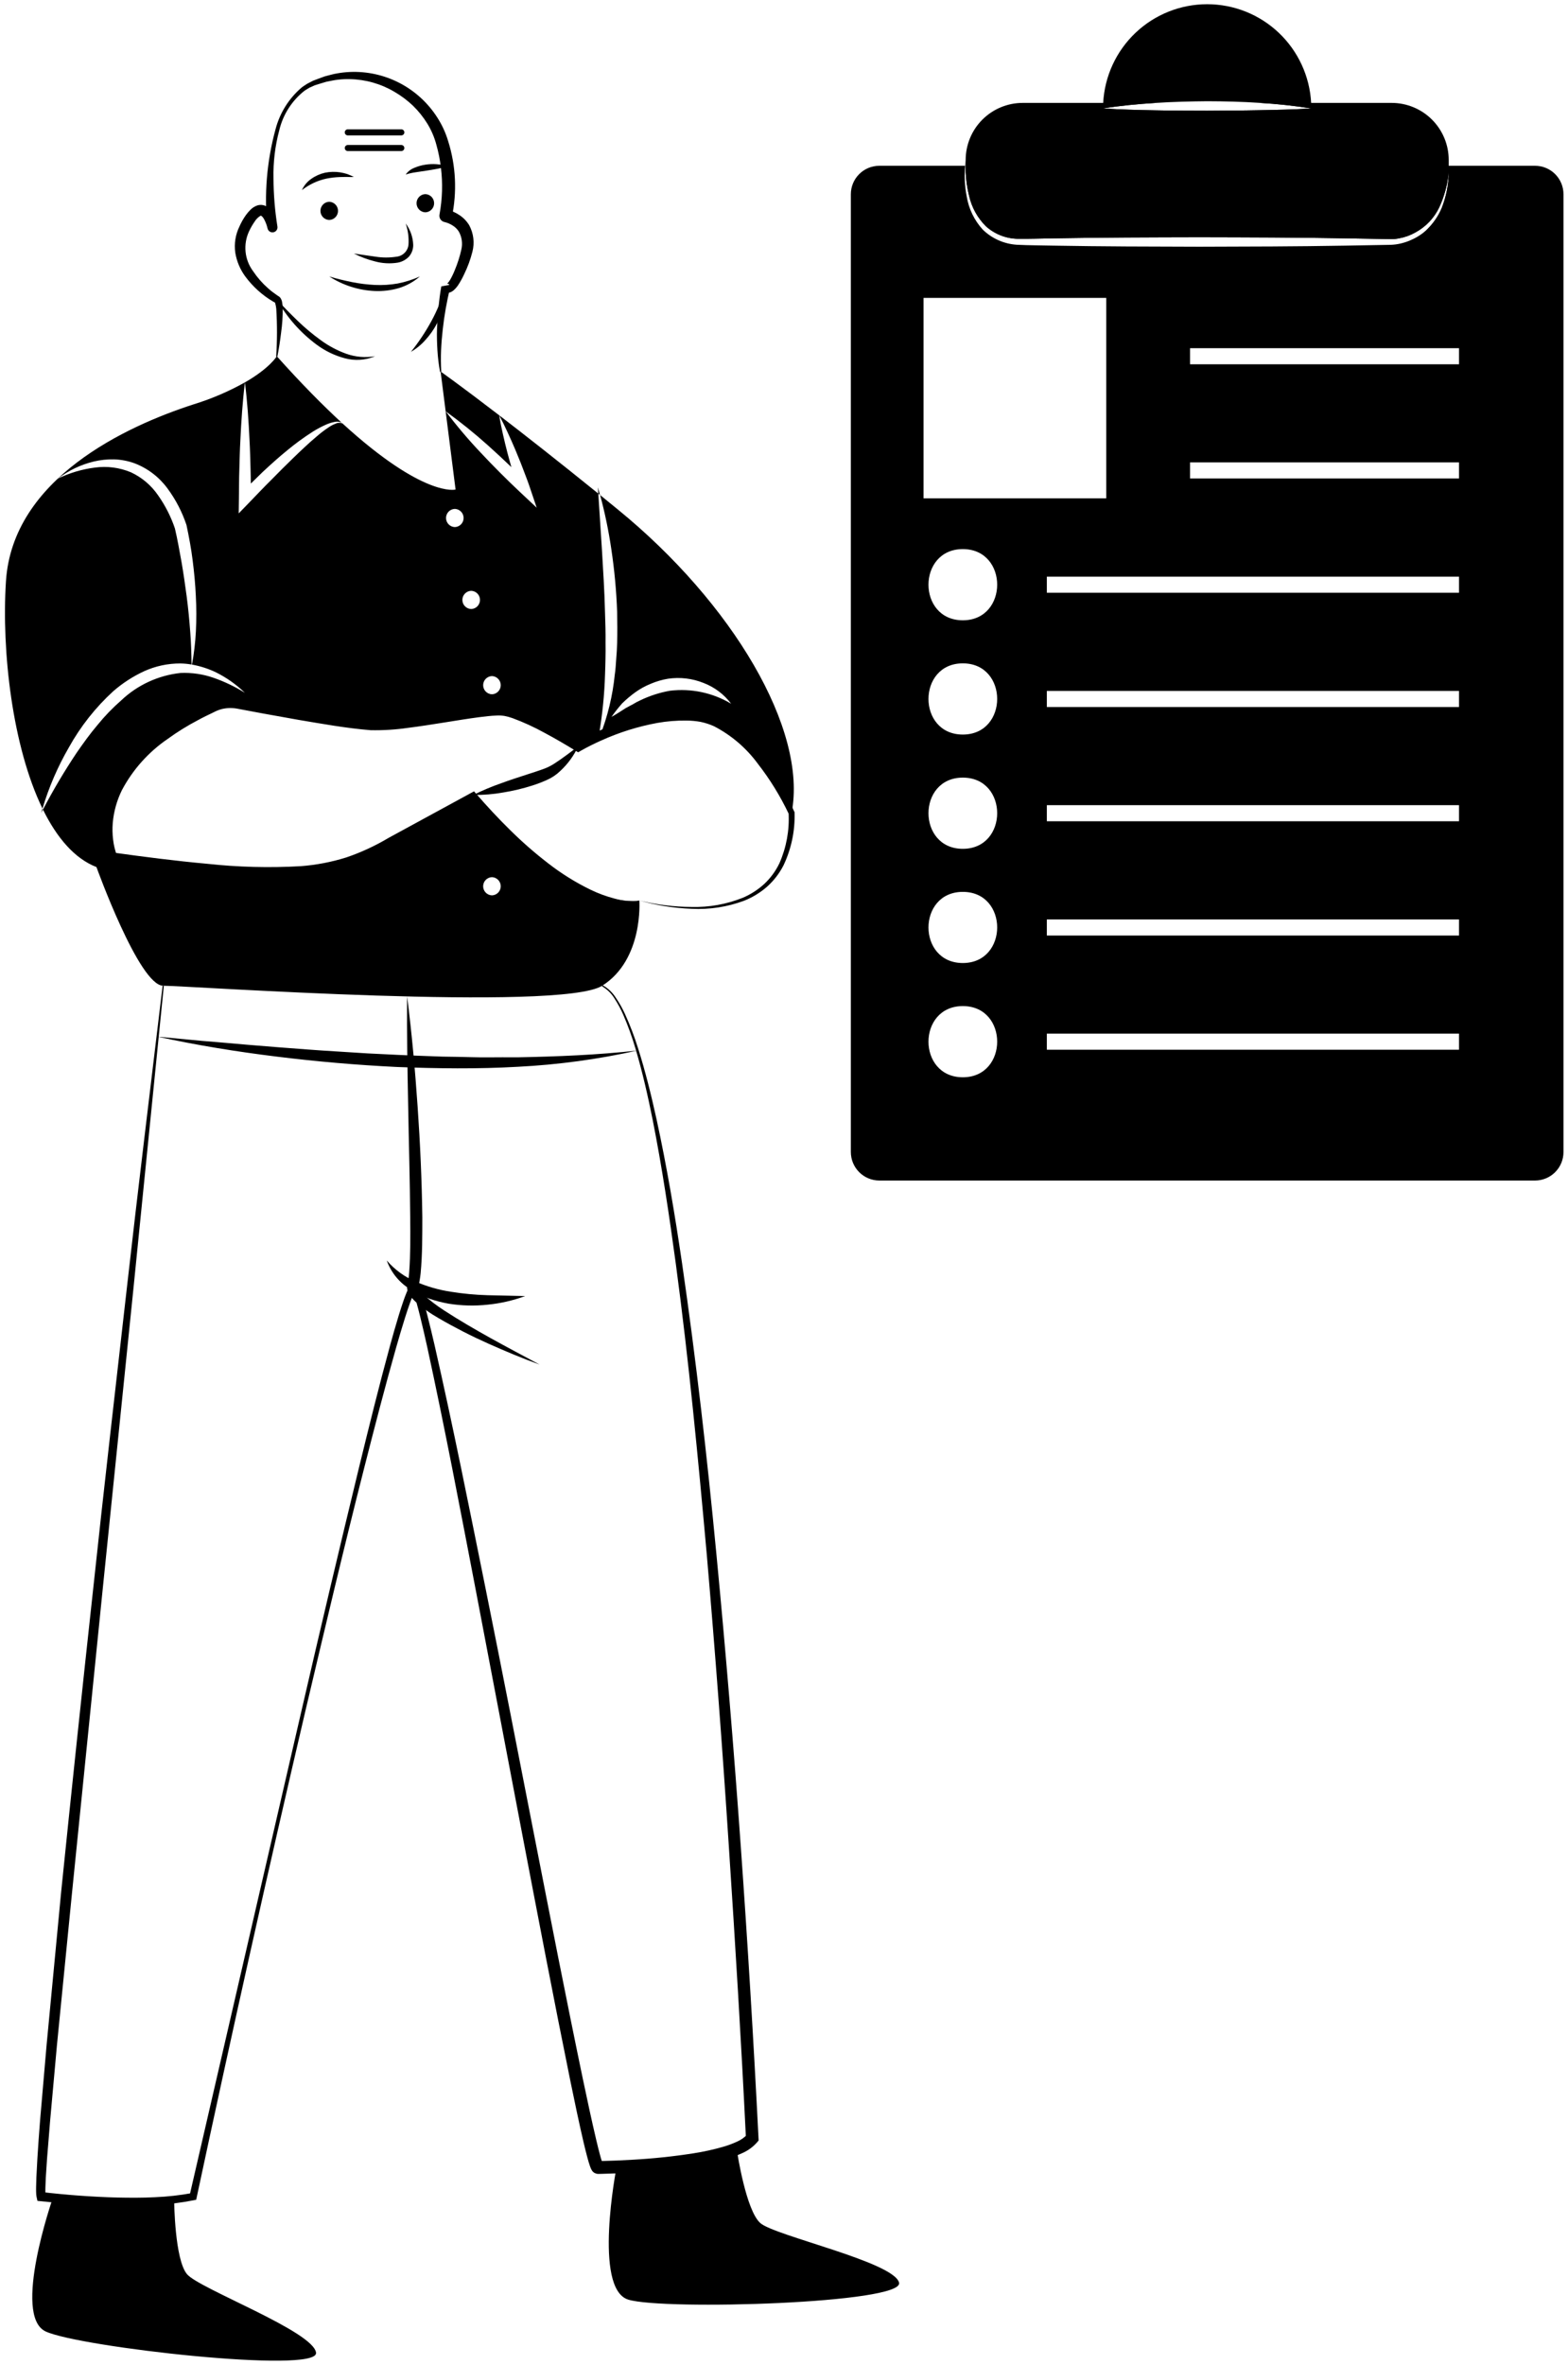 <?xml version="1.0" encoding="UTF-8"?> <svg xmlns="http://www.w3.org/2000/svg" width="280" height="422" viewBox="0 0 280 422" fill="none"> <path d="M49.428 63.567C49.428 63.567 48.201 65.675 43.736 68.233C44.167 71.682 44.397 75.132 44.56 78.581C44.656 80.296 44.694 82.02 44.742 83.745C44.771 84.598 44.781 85.45 44.79 86.293C45.509 85.575 46.246 84.866 46.975 84.157C48.364 82.873 49.763 81.599 51.238 80.401C52.706 79.181 54.248 78.055 55.856 77.028C56.672 76.514 57.527 76.065 58.414 75.687C58.872 75.501 59.347 75.363 59.833 75.275C60.232 75.195 60.646 75.249 61.011 75.428C57.639 72.324 53.797 68.444 49.428 63.567ZM110.268 90.864C109.214 89.992 108.179 89.149 107.164 88.334C108.015 91.496 108.68 94.705 109.157 97.944C109.716 101.652 110.065 105.388 110.201 109.135C110.239 111.013 110.258 112.891 110.201 114.778C110.182 115.717 110.115 116.656 110.038 117.595C109.971 118.534 109.923 119.473 109.779 120.412C109.403 124.136 108.52 127.792 107.154 131.277C111.178 129.543 117.78 127.31 124.122 127.924C134.259 128.891 141.359 145.055 141.359 145.055C144.262 130.204 130.781 107.573 110.268 90.864V90.864ZM119.629 123.258C117.789 123.584 116.003 124.161 114.321 124.973C113.881 125.171 113.455 125.398 113.046 125.653L111.753 126.343C110.929 126.87 110.105 127.425 109.195 127.924C109.783 127.088 110.416 126.285 111.092 125.519C111.833 124.793 112.627 124.124 113.468 123.516C114.328 122.904 115.257 122.396 116.237 122.002C117.223 121.585 118.255 121.285 119.312 121.111C121.45 120.801 123.632 121.062 125.636 121.868C127.594 122.617 129.301 123.902 130.561 125.576C127.274 123.614 123.429 122.798 119.629 123.258V123.258ZM114.167 160.682C114.167 160.682 103.839 163.594 84.533 141.855C84.533 141.855 72.48 147.421 67.622 151.273C61.73 155.948 43.736 156.552 20.004 153.084C20.004 153.084 13.565 137.514 38.227 125.873C39.623 125.253 41.18 125.092 42.673 125.413C48 126.448 61.394 128.978 66.195 129.284C72.24 129.677 85.893 126.362 89.793 126.745C93.692 127.138 103.254 133.184 103.254 133.184C103.254 133.184 104.644 132.379 106.905 131.382L106.914 131.306L106.924 131.248L106.934 131.239C107.565 127.613 107.937 123.947 108.045 120.268C108.083 119.348 108.102 118.429 108.122 117.509C108.141 116.589 108.15 115.669 108.131 114.74C108.16 112.9 108.093 111.051 108.035 109.212C107.949 105.513 107.709 101.825 107.489 98.117L106.838 88.076C99.499 82.145 93.597 77.527 89.132 74.097C89.678 75.112 90.186 76.138 90.655 77.172C91.144 78.197 91.585 79.251 92.035 80.286C92.456 81.34 92.916 82.384 93.309 83.448C93.702 84.511 94.133 85.556 94.497 86.629L95.838 90.596L92.772 87.721C90.406 85.498 88.126 83.208 85.903 80.842C83.661 78.48 81.553 75.995 79.589 73.397C82.228 75.303 84.764 77.346 87.187 79.52C88.585 80.775 89.965 82.059 91.316 83.352C91.067 82.499 90.847 81.637 90.607 80.775C90.329 79.673 90.042 78.571 89.802 77.46C89.543 76.348 89.323 75.227 89.132 74.097C82.166 68.75 78.679 66.298 78.679 66.298L81.352 87.357C81.352 87.357 75.756 88.89 61.183 75.582C60.983 75.489 60.764 75.444 60.543 75.449C60.322 75.454 60.105 75.509 59.909 75.611C59.482 75.771 59.077 75.984 58.702 76.243C57.934 76.752 57.2 77.312 56.508 77.92C55.09 79.108 53.739 80.401 52.397 81.695C51.066 82.998 49.734 84.301 48.431 85.642C47.099 86.955 45.815 88.325 44.522 89.656L42.625 91.611L42.663 88.919C42.692 87.194 42.673 85.47 42.74 83.745C42.788 82.02 42.826 80.296 42.922 78.581C43.085 75.132 43.315 71.682 43.736 68.233C40.839 69.853 37.778 71.164 34.605 72.142C22.514 76.042 2.231 85.403 1.062 103.741C0.257 116.292 2.231 133.26 7.586 144.288C8.72 140.489 10.296 136.836 12.281 133.404C14.366 129.642 17.049 126.245 20.224 123.344C21.881 121.903 23.732 120.703 25.724 119.78C27.758 118.857 29.967 118.383 32.2 118.39C32.875 118.401 33.548 118.465 34.212 118.582C34.174 116.599 34.126 114.635 33.964 112.68C33.81 110.601 33.609 108.531 33.341 106.471C33.063 104.411 32.775 102.361 32.421 100.32C32.047 98.299 31.702 96.258 31.233 94.294C30.526 92.204 29.522 90.226 28.253 88.421C27.034 86.627 25.352 85.196 23.386 84.281C21.351 83.428 19.124 83.136 16.938 83.438C14.652 83.727 12.428 84.387 10.355 85.393C12.25 83.951 14.422 82.917 16.736 82.356C17.926 82.074 19.146 81.945 20.368 81.972C21.617 82.009 22.853 82.245 24.028 82.672C26.385 83.573 28.431 85.137 29.92 87.175C31.37 89.139 32.505 91.318 33.283 93.633L33.302 93.7L33.312 93.738C33.753 95.846 34.145 97.906 34.404 100.014C34.672 102.112 34.874 104.22 34.969 106.328C35.083 108.44 35.086 110.557 34.979 112.67C34.877 114.657 34.643 116.635 34.28 118.592C35.755 118.859 37.188 119.32 38.543 119.962C40.452 120.911 42.204 122.149 43.736 123.631C41.976 122.532 40.1 121.633 38.141 120.949C36.246 120.29 34.243 119.998 32.239 120.086C28.265 120.512 24.542 122.232 21.642 124.982C20.11 126.317 18.696 127.782 17.417 129.361C16.085 130.923 14.887 132.599 13.709 134.295C11.515 137.573 9.501 140.966 7.673 144.461C10.135 149.453 13.297 153.199 17.225 154.722C17.225 154.722 24.852 175.897 29.144 175.897C33.437 175.897 100.131 180.572 107.537 175.897C114.953 171.211 114.167 160.682 114.167 160.682V160.682ZM87.848 120.642C88.269 120.656 88.668 120.834 88.961 121.137C89.254 121.44 89.418 121.845 89.418 122.266C89.418 122.687 89.254 123.092 88.961 123.395C88.668 123.698 88.269 123.876 87.848 123.89C87.427 123.876 87.027 123.698 86.734 123.395C86.442 123.092 86.278 122.687 86.278 122.266C86.278 121.845 86.442 121.44 86.734 121.137C87.027 120.834 87.427 120.656 87.848 120.642ZM84.14 105.427C84.562 105.441 84.962 105.618 85.255 105.921C85.549 106.224 85.713 106.629 85.713 107.051C85.713 107.473 85.549 107.879 85.255 108.182C84.962 108.485 84.562 108.662 84.14 108.675C83.718 108.662 83.318 108.485 83.025 108.182C82.731 107.879 82.567 107.473 82.567 107.051C82.567 106.629 82.731 106.224 83.025 105.921C83.318 105.618 83.718 105.441 84.14 105.427V105.427ZM81.218 90.806C81.639 90.821 82.038 90.998 82.331 91.301C82.624 91.604 82.787 92.009 82.787 92.43C82.787 92.852 82.624 93.257 82.331 93.56C82.038 93.863 81.639 94.04 81.218 94.054C80.796 94.04 80.397 93.863 80.105 93.56C79.812 93.257 79.648 92.852 79.648 92.43C79.648 92.009 79.812 91.604 80.105 91.301C80.397 90.998 80.796 90.821 81.218 90.806H81.218ZM87.848 159.771C87.426 159.757 87.027 159.58 86.734 159.277C86.441 158.974 86.277 158.569 86.277 158.147C86.277 157.726 86.441 157.321 86.734 157.018C87.027 156.715 87.426 156.538 87.848 156.523C88.269 156.538 88.668 156.715 88.961 157.018C89.254 157.321 89.418 157.726 89.418 158.147C89.418 158.569 89.254 158.974 88.961 159.277C88.668 159.58 88.269 159.757 87.848 159.771H87.848Z" fill="black"></path> <path d="M114.172 160.682C112.673 160.924 111.141 160.857 109.669 160.485C108.189 160.151 106.744 159.675 105.356 159.063C102.588 157.816 99.961 156.276 97.522 154.469C95.072 152.681 92.737 150.742 90.529 148.663C88.311 146.597 86.194 144.426 84.148 142.191L84.78 142.297L70.043 150.696C67.602 152.207 65.007 153.455 62.301 154.419C59.559 155.324 56.723 155.914 53.847 156.178C48.158 156.612 42.441 156.542 36.764 155.97C31.107 155.487 25.484 154.792 19.873 154.039L19.31 153.963L19.125 153.48C18.348 151.313 18.02 149.011 18.164 146.713C18.307 144.416 18.917 142.172 19.957 140.118C22.027 136.134 25.036 132.715 28.724 130.156C30.496 128.852 32.361 127.679 34.304 126.647C35.261 126.11 36.245 125.635 37.229 125.158C37.758 124.877 38.314 124.651 38.889 124.482C39.486 124.314 40.101 124.216 40.721 124.191C41.331 124.166 41.943 124.202 42.546 124.299L44.164 124.609L47.328 125.217L53.662 126.388C57.874 127.117 62.149 127.912 66.307 128.273C68.397 128.319 70.487 128.198 72.557 127.91C74.67 127.655 76.789 127.334 78.912 127.007C81.037 126.681 83.162 126.336 85.323 126.064C86.412 125.94 87.485 125.8 88.632 125.775C89.236 125.748 89.841 125.785 90.437 125.884C91.01 125.998 91.574 126.154 92.124 126.351C94.188 127.123 96.189 128.05 98.112 129.125C100.027 130.163 101.891 131.251 103.738 132.415L102.795 132.397C103.447 132.035 104.071 131.723 104.716 131.411C105.358 131.104 106.005 130.81 106.658 130.529L106.833 130.453L107.011 130.455L107.021 130.455L106.672 130.528C110.017 129.076 113.528 128.038 117.125 127.439C118.939 127.148 120.776 127.029 122.612 127.082C123.55 127.103 124.483 127.205 125.403 127.387C126.328 127.596 127.228 127.903 128.087 128.304C131.351 130.04 134.166 132.51 136.31 135.521C138.495 138.414 140.351 141.541 141.843 144.844L141.889 144.944L141.888 145.052C141.978 148.286 141.301 151.494 139.913 154.416C139.173 155.862 138.172 157.159 136.96 158.24C135.742 159.299 134.354 160.144 132.854 160.737C129.863 161.846 126.678 162.332 123.493 162.167C120.337 162.048 117.208 161.549 114.172 160.682ZM114.172 160.682C117.223 161.44 120.354 161.828 123.498 161.838C126.621 161.918 129.729 161.363 132.631 160.205C134.049 159.602 135.353 158.763 136.489 157.722C137.605 156.674 138.517 155.428 139.179 154.048C140.426 151.225 140.989 148.147 140.822 145.065L140.866 145.273C139.354 142.084 137.497 139.069 135.328 136.284C133.268 133.478 130.587 131.186 127.494 129.588C126.728 129.245 125.926 128.985 125.104 128.813C124.268 128.663 123.42 128.585 122.57 128.58C120.831 128.558 119.094 128.699 117.381 129.001C113.929 129.635 110.568 130.687 107.371 132.136L107.21 132.207L107.021 132.209L107.011 132.209L107.363 132.135C106.737 132.416 106.116 132.71 105.502 133.017C104.894 133.322 104.272 133.646 103.707 133.972L103.236 134.244L102.765 133.954C100.961 132.843 99.106 131.763 97.233 130.764C95.394 129.748 93.481 128.872 91.511 128.143C91.048 127.979 90.573 127.849 90.091 127.755C89.625 127.683 89.153 127.659 88.682 127.685C87.677 127.71 86.614 127.85 85.567 127.976C83.461 128.252 81.341 128.607 79.216 128.944C77.09 129.283 74.956 129.619 72.8 129.89C70.609 130.206 68.396 130.342 66.183 130.298C61.766 129.937 57.564 129.165 53.299 128.453L46.936 127.312L43.76 126.718L42.209 126.428C41.749 126.357 41.284 126.332 40.819 126.353C40.363 126.373 39.911 126.444 39.471 126.564C39.012 126.697 38.569 126.878 38.148 127.104C37.194 127.56 36.238 128.013 35.316 128.524C33.452 129.499 31.662 130.609 29.96 131.845C26.528 134.186 23.717 137.326 21.77 140.996C20.871 142.819 20.317 144.792 20.137 146.816C20.052 147.822 20.072 148.834 20.198 149.836C20.309 150.809 20.54 151.765 20.887 152.682L20.139 152.123C25.726 152.901 31.321 153.622 36.924 154.13C42.494 154.738 48.105 154.883 53.699 154.564C56.46 154.355 59.188 153.832 61.831 153.006C64.467 152.109 67.002 150.938 69.395 149.511L84.279 141.407L84.646 141.208L84.912 141.513C86.883 143.782 88.927 145.989 91.072 148.094C93.207 150.21 95.471 152.19 97.852 154.024C100.222 155.873 102.78 157.466 105.485 158.777C106.838 159.431 108.251 159.952 109.705 160.333C111.155 160.753 112.675 160.872 114.172 160.682V160.682Z" fill="black"></path> <path d="M84.53 141.852C86.126 141.057 87.771 140.365 89.455 139.779C91.106 139.167 92.774 138.637 94.419 138.103C95.243 137.842 96.061 137.573 96.847 137.291C97.605 137.038 98.328 136.688 98.998 136.251C100.418 135.336 101.798 134.269 103.251 133.185C102.478 134.847 101.387 136.341 100.039 137.583C99.341 138.259 98.527 138.803 97.635 139.189C96.805 139.564 95.954 139.889 95.085 140.164C93.384 140.708 91.645 141.124 89.882 141.409C88.116 141.727 86.324 141.876 84.53 141.852V141.852Z" fill="black"></path> <path d="M61.222 75.601C61.212 75.591 61.198 75.584 61.184 75.582C61.136 75.534 61.078 75.476 61.021 75.428C61.096 75.475 61.164 75.534 61.222 75.601V75.601ZM7.673 144.461C7.568 144.662 7.462 144.863 7.357 145.064C7.424 144.806 7.5 144.547 7.587 144.288C7.616 144.346 7.644 144.403 7.673 144.461ZM107.02 131.335C107.058 131.315 107.097 131.296 107.145 131.277L107.116 131.363L107.087 131.44H107.068L106.761 132.149L106.905 131.382C106.934 131.363 106.972 131.354 107.01 131.334L107.02 131.335ZM106.838 88.076L106.761 86.964C106.895 87.424 107.029 87.874 107.154 88.334C107.097 88.277 107.039 88.239 106.982 88.191L106.838 88.076Z" fill="black"></path> <path d="M29.257 175.906L23.827 229.938L18.3 283.956L12.838 337.978L10.164 364.989L8.944 378.5L8.396 385.253L8.177 388.622C8.15 389.18 8.121 389.743 8.11 390.292C8.109 390.562 8.091 390.853 8.103 391.104L8.113 391.491C8.125 391.559 8.13 391.629 8.127 391.699L7.451 391.156C11.916 391.676 16.439 392.016 20.942 392.132C23.194 392.177 25.45 392.195 27.692 392.074C29.925 391.982 32.149 391.732 34.346 391.328L33.841 391.829L53.89 305.043C57.226 290.577 60.646 276.13 64.149 261.702C65.91 254.489 67.692 247.282 69.652 240.111C70.145 238.318 70.65 236.529 71.196 234.745C71.47 233.853 71.752 232.963 72.063 232.075C72.219 231.63 72.38 231.187 72.565 230.741C72.657 230.517 72.753 230.295 72.869 230.065C72.997 229.776 73.178 229.513 73.403 229.291C73.47 229.228 73.548 229.178 73.634 229.145C73.767 229.08 73.917 229.061 74.062 229.092C74.202 229.111 74.333 229.173 74.436 229.27C74.492 229.319 74.543 229.373 74.589 229.432C74.681 229.563 74.762 229.702 74.83 229.847C74.939 230.088 75.031 230.32 75.112 230.548C75.276 231.005 75.416 231.455 75.55 231.907C75.818 232.809 76.058 233.711 76.291 234.614C76.754 236.42 77.186 238.229 77.605 240.04C80.907 254.534 83.804 269.093 86.747 283.646C89.682 298.2 92.517 312.772 95.364 327.34C98.223 341.904 101.059 356.477 104.085 370.995C104.848 374.621 105.62 378.249 106.468 381.837C106.68 382.732 106.897 383.627 107.134 384.499C107.252 384.931 107.376 385.372 107.509 385.752C107.542 385.845 107.575 385.937 107.604 386.001L107.63 386.059C107.635 386.074 107.636 386.07 107.594 386.007C107.477 385.899 107.714 386.072 107.288 385.75C106.749 385.54 106.698 385.655 106.81 385.624L106.893 385.623L107.059 385.622L107.4 385.617C109.231 385.58 111.076 385.5 112.913 385.39C116.58 385.189 120.235 384.805 123.864 384.239C125.651 383.961 127.418 383.572 129.156 383.073C129.992 382.832 130.81 382.528 131.601 382.165C132.296 381.868 132.922 381.431 133.441 380.881L133.206 381.623C132.364 364.251 131.297 346.878 130.153 329.517C129.023 312.154 127.71 294.804 126.216 277.468C124.661 260.141 123.003 242.818 120.69 225.579C119.516 216.964 118.241 208.358 116.549 199.833C115.694 195.573 114.736 191.331 113.497 187.171C112.889 185.09 112.151 183.049 111.288 181.06C110.857 180.069 110.344 179.117 109.754 178.212C109.202 177.294 108.426 176.531 107.499 175.993L107.59 175.796C108.567 176.334 109.39 177.112 109.982 178.056C110.599 178.964 111.138 179.921 111.594 180.919C112.501 182.907 113.282 184.95 113.933 187.035C115.256 191.195 116.295 195.434 117.232 199.69C119.09 208.207 120.53 216.806 121.796 225.423C124.305 242.664 126.271 259.975 127.928 277.311C129.59 294.647 131.038 312 132.274 329.371C133.512 346.741 134.57 364.123 135.448 381.517L135.47 381.947L135.213 382.259C134.485 383.092 133.583 383.753 132.57 384.196C131.675 384.611 130.751 384.957 129.804 385.233C127.976 385.762 126.115 386.176 124.234 386.472C120.529 387.058 116.797 387.457 113.052 387.668C111.185 387.783 109.322 387.868 107.442 387.908L107.087 387.914L106.906 387.916L106.815 387.917C106.867 387.892 106.76 388.001 106.172 387.754C105.688 387.413 105.907 387.52 105.75 387.371C105.702 387.309 105.66 387.242 105.624 387.172C105.578 387.089 105.537 387.003 105.5 386.916C105.435 386.767 105.39 386.641 105.345 386.515C105.172 386.02 105.046 385.566 104.918 385.104C104.667 384.185 104.446 383.277 104.229 382.367C103.379 378.729 102.627 375.093 101.875 371.453C98.907 356.894 96.135 342.311 93.339 327.731L85.005 283.987C82.202 269.414 79.441 254.824 76.285 240.339C75.884 238.531 75.471 236.726 75.029 234.933C74.807 234.037 74.578 233.143 74.326 232.265C74.201 231.825 74.068 231.389 73.923 230.971C73.851 230.761 73.772 230.561 73.692 230.378C73.653 230.297 73.609 230.216 73.591 230.189C73.581 230.17 73.61 230.219 73.626 230.224C73.694 230.271 73.771 230.305 73.852 230.324C73.941 230.335 74.031 230.326 74.117 230.298C74.186 230.267 74.217 230.23 74.206 230.247C74.118 230.367 74.041 230.495 73.977 230.628C73.882 230.811 73.791 231.014 73.705 231.219C73.531 231.628 73.37 232.055 73.215 232.485C72.905 233.345 72.618 234.221 72.338 235.101C71.782 236.861 71.26 238.638 70.751 240.419C68.726 247.547 66.872 254.734 65.04 261.923C61.373 276.304 57.976 290.755 54.558 305.199C47.801 334.106 41.323 363.078 35.123 392.113L35.034 392.526L34.617 392.613C32.358 393.059 30.069 393.345 27.769 393.467C25.482 393.619 23.197 393.628 20.914 393.609C16.347 393.546 11.808 393.261 7.255 392.786L6.688 392.727L6.579 392.243C6.528 392.035 6.493 391.824 6.471 391.612L6.452 391.15C6.435 390.837 6.45 390.562 6.448 390.266C6.453 389.684 6.476 389.116 6.496 388.544L6.677 385.137C6.817 382.872 6.978 380.611 7.159 378.354L8.329 364.819L10.902 337.783C12.743 319.774 14.647 301.772 16.612 283.778C18.529 265.778 20.612 247.796 22.655 229.81C24.681 211.823 26.898 193.857 29.041 175.883L29.257 175.906Z" fill="black"></path> <path d="M28.145 184.985C31.723 185.309 35.284 185.696 38.86 185.965C42.428 186.292 45.997 186.583 49.564 186.866C53.133 187.138 56.699 187.424 60.268 187.632L65.621 187.97L70.975 188.232C72.76 188.331 74.545 188.374 76.33 188.448L79.008 188.545L81.686 188.586C83.471 188.613 85.258 188.694 87.043 188.678C88.828 188.66 90.614 188.661 92.401 188.67C99.541 188.535 106.679 188.249 113.823 187.459C106.795 189.027 99.648 189.997 92.457 190.36C85.266 190.769 78.062 190.675 70.876 190.395C63.691 190.045 56.531 189.428 49.394 188.542C42.263 187.667 35.163 186.519 28.145 184.985ZM69.062 224.922C70.493 226.585 72.293 227.891 74.317 228.736C76.291 229.585 78.366 230.178 80.491 230.5C82.651 230.848 84.831 231.055 87.018 231.12L93.764 231.279C91.608 232.072 89.36 232.587 87.074 232.81C84.762 233.06 82.428 233.001 80.132 232.635C78.973 232.431 77.831 232.138 76.716 231.759C75.598 231.362 74.526 230.846 73.518 230.219C71.447 229.043 69.866 227.164 69.062 224.922V224.922Z" fill="black"></path> <path d="M72.694 177.807C73.54 184.345 74.123 190.905 74.575 197.473C75.034 204.043 75.326 210.622 75.416 217.222C75.41 220.53 75.428 223.818 75.115 227.188C75.061 227.615 75.024 228.033 74.936 228.478C74.903 228.706 74.856 228.932 74.797 229.155L74.696 229.515L74.644 229.695C74.647 229.693 74.65 229.69 74.65 229.686C74.651 229.683 74.651 229.679 74.649 229.676C74.674 229.839 74.742 229.991 74.846 230.118C75.042 230.404 75.265 230.669 75.513 230.91C76.676 231.983 77.929 232.952 79.26 233.808C84.707 237.347 90.564 240.389 96.364 243.5C93.26 242.385 90.221 241.106 87.206 239.762C84.177 238.415 81.224 236.905 78.358 235.239C76.869 234.398 75.473 233.404 74.191 232.272C73.84 231.95 73.523 231.592 73.243 231.206C72.83 230.683 72.635 230.021 72.7 229.358L72.859 228.685C72.9 228.509 72.93 228.33 72.949 228.151C73.012 227.787 73.036 227.384 73.073 226.994C73.309 223.807 73.282 220.508 73.25 217.241C73.204 210.688 73.005 204.12 72.892 197.548C72.759 190.976 72.645 184.399 72.694 177.807ZM49.323 63.553C49.503 60.742 49.507 57.922 49.334 55.11C49.304 54.793 49.246 54.478 49.161 54.171C49.125 54.058 49.053 53.904 49.057 53.941C49.05 53.926 49.088 53.993 49.119 53.998C49.174 54.02 49.056 53.964 49.033 53.951L48.763 53.81C46.83 52.669 45.145 51.151 43.809 49.347C42.88 48.088 42.264 46.626 42.013 45.082C41.788 43.487 42.048 41.861 42.757 40.415C43.065 39.714 43.443 39.045 43.884 38.419C44.123 38.081 44.391 37.764 44.684 37.472C45.034 37.104 45.467 36.825 45.947 36.659C46.259 36.562 46.59 36.54 46.913 36.593C47.235 36.647 47.541 36.775 47.805 36.967C48.195 37.27 48.515 37.654 48.743 38.093C49.116 38.812 49.382 39.582 49.532 40.378L47.761 40.684C47.143 34.768 47.633 28.789 49.206 23.053C49.968 20.131 51.616 17.516 53.925 15.568C54.229 15.34 54.56 15.147 54.877 14.935L55.896 14.409C56.596 14.149 57.291 13.865 58.002 13.624C58.731 13.452 59.451 13.212 60.197 13.098C60.942 12.965 61.695 12.88 62.451 12.845C65.539 12.708 68.609 13.386 71.352 14.81C74.095 16.234 76.416 18.354 78.082 20.958C78.928 22.268 79.584 23.692 80.029 25.187C81.415 29.588 81.639 34.273 80.68 38.786L79.791 37.402C80.602 37.589 81.371 37.925 82.059 38.394C82.762 38.858 83.353 39.474 83.789 40.196C84.565 41.636 84.77 43.315 84.364 44.9C84.013 46.291 83.518 47.641 82.888 48.93C82.585 49.59 82.234 50.228 81.838 50.838C81.609 51.188 81.335 51.507 81.023 51.787C80.799 51.987 80.533 52.133 80.243 52.214C79.999 52.277 79.742 52.264 79.506 52.177C79.27 52.09 79.066 51.932 78.921 51.726L80.363 51.458C80.062 52.633 79.807 53.868 79.59 55.09C79.373 56.317 79.197 57.55 79.062 58.792C78.919 60.031 78.816 61.276 78.763 62.525C78.711 63.775 78.735 65.026 78.79 66.283C78.791 66.297 78.789 66.311 78.785 66.325C78.781 66.338 78.773 66.351 78.764 66.361C78.755 66.372 78.743 66.381 78.731 66.387C78.718 66.394 78.704 66.398 78.69 66.399C78.663 66.4 78.637 66.392 78.616 66.375C78.595 66.359 78.581 66.336 78.575 66.31C78.343 65.062 78.188 63.801 78.112 62.534C78.041 61.266 77.991 59.992 78.039 58.72C78.081 57.449 78.165 56.179 78.29 54.911C78.419 53.639 78.577 52.389 78.805 51.103L80.247 50.834C80.21 50.762 80.151 50.704 80.079 50.667C80.006 50.631 79.924 50.618 79.844 50.63C79.806 50.626 79.859 50.618 79.93 50.536C80.109 50.345 80.266 50.133 80.396 49.906C80.71 49.355 80.984 48.782 81.216 48.192C81.714 47.005 82.106 45.776 82.386 44.52C82.638 43.436 82.478 42.298 81.935 41.327C81.655 40.886 81.279 40.514 80.834 40.24C80.388 39.952 79.895 39.743 79.378 39.622C79.082 39.562 78.822 39.388 78.654 39.137C78.486 38.887 78.424 38.58 78.48 38.284L78.489 38.238C78.994 35.498 79.078 32.697 78.738 29.931C78.574 28.541 78.301 27.166 77.92 25.819C77.568 24.497 77.027 23.234 76.314 22.068C75.591 20.897 74.728 19.82 73.743 18.86C72.739 17.907 71.627 17.075 70.428 16.381C68.017 14.952 65.276 14.174 62.474 14.123C61.769 14.104 61.064 14.137 60.364 14.22C59.66 14.284 58.972 14.472 58.271 14.591C57.586 14.779 56.91 15.009 56.225 15.216L55.27 15.642C54.975 15.827 54.665 15.992 54.378 16.192C52.118 17.966 50.528 20.456 49.868 23.252C49.119 26.046 48.773 28.933 48.839 31.824C48.85 34.705 49.084 37.58 49.54 40.425C49.577 40.653 49.524 40.887 49.393 41.078C49.261 41.268 49.061 41.401 48.835 41.447C48.608 41.494 48.372 41.451 48.176 41.328C47.98 41.205 47.839 41.011 47.783 40.786L47.77 40.73C47.63 40.134 47.408 39.56 47.109 39.025C47.004 38.834 46.861 38.666 46.69 38.53C46.57 38.462 46.626 38.491 46.529 38.497C46.096 38.752 45.733 39.111 45.473 39.542C45.099 40.079 44.771 40.647 44.492 41.24C43.948 42.385 43.726 43.656 43.85 44.918C43.975 46.179 44.441 47.383 45.2 48.399C45.95 49.519 46.841 50.537 47.853 51.428C48.358 51.879 48.892 52.295 49.452 52.674L49.645 52.797L49.787 52.888C49.885 52.95 49.973 53.029 50.045 53.12C50.205 53.34 50.314 53.593 50.364 53.86C50.44 54.244 50.482 54.635 50.488 55.027C50.498 56.473 50.402 57.918 50.198 59.35C50.025 60.769 49.815 62.179 49.538 63.579C49.533 63.608 49.516 63.632 49.492 63.648C49.468 63.664 49.439 63.67 49.411 63.665C49.385 63.66 49.362 63.645 49.346 63.625C49.33 63.604 49.322 63.579 49.323 63.553V63.553Z" fill="black"></path> <path d="M53.916 33.924C54.278 33.107 54.861 32.407 55.6 31.905C56.338 31.384 57.172 31.014 58.053 30.816C58.93 30.642 59.831 30.619 60.716 30.751C61.149 30.82 61.577 30.92 61.996 31.051C62.405 31.202 62.804 31.38 63.191 31.584C62.746 31.61 62.326 31.581 61.907 31.575C61.486 31.594 61.074 31.568 60.667 31.595C59.865 31.624 59.068 31.717 58.282 31.875C56.691 32.22 55.198 32.92 53.916 33.924V33.924ZM72.442 31.146C72.841 30.588 73.399 30.163 74.042 29.926C74.655 29.666 75.299 29.486 75.957 29.387C77.263 29.178 78.599 29.271 79.863 29.66C79.248 29.874 78.615 30.036 77.973 30.146C77.35 30.273 76.731 30.357 76.118 30.458C75.502 30.539 74.896 30.642 74.285 30.732C73.66 30.817 73.044 30.956 72.442 31.146ZM58.791 39.254C59.213 39.24 59.612 39.062 59.905 38.759C60.197 38.456 60.361 38.05 60.361 37.629C60.361 37.208 60.197 36.803 59.905 36.499C59.612 36.196 59.213 36.019 58.791 36.004C58.37 36.019 57.971 36.196 57.678 36.499C57.385 36.803 57.221 37.208 57.221 37.629C57.221 38.05 57.385 38.456 57.678 38.759C57.971 39.062 58.37 39.24 58.791 39.254ZM75.953 37.889C76.374 37.874 76.773 37.697 77.066 37.394C77.359 37.09 77.522 36.685 77.522 36.264C77.522 35.842 77.359 35.437 77.066 35.134C76.773 34.831 76.374 34.653 75.953 34.639C75.531 34.653 75.132 34.831 74.839 35.134C74.546 35.437 74.383 35.842 74.383 36.264C74.383 36.685 74.546 37.09 74.839 37.394C75.132 37.697 75.531 37.874 75.953 37.889V37.889ZM49.431 53.425C50.637 54.766 51.894 56.035 53.171 57.266C54.44 58.49 55.794 59.624 57.221 60.659C58.621 61.694 60.163 62.522 61.799 63.116C63.459 63.71 65.245 63.865 66.982 63.566C65.267 64.289 63.359 64.417 61.563 63.928C59.772 63.45 58.085 62.64 56.592 61.54C53.654 59.377 51.212 56.61 49.431 53.425V53.425ZM58.791 49.33C60.15 49.748 61.512 50.063 62.867 50.342C64.215 50.61 65.58 50.779 66.952 50.848C68.313 50.91 69.677 50.822 71.019 50.588C72.382 50.321 73.71 49.899 74.978 49.33C73.887 50.282 72.606 50.991 71.22 51.41C69.82 51.817 68.363 51.993 66.906 51.93C64.019 51.796 61.219 50.899 58.791 49.33V49.33ZM72.442 39.877C73.271 40.982 73.741 42.314 73.787 43.694C73.801 44.469 73.526 45.221 73.015 45.804C72.481 46.355 71.788 46.726 71.033 46.865C69.664 47.085 68.264 47.007 66.928 46.637C65.633 46.313 64.379 45.843 63.191 45.235C64.508 45.426 65.801 45.642 67.079 45.805C68.313 45.996 69.57 45.997 70.805 45.807C71.358 45.75 71.874 45.502 72.265 45.106C72.656 44.71 72.897 44.19 72.947 43.636C73.029 42.362 72.858 41.084 72.442 39.877V39.877ZM9.372 392.398C9.372 392.398 2.14 413.226 8.151 416.031C14.162 418.836 56.839 423.645 56.438 419.838C56.038 416.031 35.601 408.425 33.397 405.813C31.193 403.2 31.102 392.807 31.102 392.807L9.372 392.398ZM110.086 386.786C110.086 386.786 105.861 408.425 112.207 410.356C118.553 412.286 161.482 411.034 160.549 407.322C159.616 403.609 138.311 398.959 135.761 396.682C133.211 394.406 131.657 384.13 131.657 384.13L110.086 386.786ZM73.38 62.786C74.753 61.077 75.971 59.248 77.02 57.323C77.541 56.373 78.007 55.393 78.416 54.389C78.852 53.387 79.178 52.344 79.584 51.28C79.634 52.417 79.511 53.555 79.218 54.655C78.939 55.764 78.52 56.834 77.972 57.838C77.431 58.845 76.769 59.782 76.001 60.628C75.253 61.487 74.367 62.216 73.38 62.786V62.786ZM71.662 24.161H62.107C62.036 24.161 61.965 24.147 61.899 24.12C61.833 24.093 61.773 24.053 61.722 24.003C61.672 23.953 61.632 23.893 61.604 23.827C61.577 23.761 61.563 23.69 61.563 23.619C61.563 23.548 61.577 23.477 61.604 23.411C61.632 23.345 61.672 23.285 61.722 23.235C61.773 23.185 61.833 23.145 61.899 23.118C61.965 23.091 62.036 23.077 62.107 23.077H71.662C71.733 23.077 71.804 23.091 71.87 23.118C71.936 23.145 71.996 23.185 72.046 23.235C72.097 23.285 72.137 23.345 72.165 23.411C72.192 23.477 72.206 23.548 72.206 23.619C72.206 23.69 72.192 23.761 72.165 23.827C72.137 23.893 72.097 23.953 72.046 24.003C71.996 24.053 71.936 24.093 71.87 24.12C71.804 24.147 71.733 24.161 71.662 24.161ZM71.662 26.957H62.107C61.963 26.957 61.825 26.9 61.724 26.799C61.622 26.697 61.565 26.559 61.565 26.416C61.565 26.272 61.622 26.134 61.724 26.032C61.825 25.931 61.963 25.874 62.107 25.874H71.662C71.805 25.874 71.943 25.931 72.045 26.032C72.147 26.134 72.204 26.272 72.204 26.416C72.204 26.559 72.147 26.697 72.045 26.799C71.943 26.9 71.805 26.957 71.662 26.957V26.957Z" fill="black"></path> <path d="M274.115 29.583H172.412C172.412 29.976 172.421 30.359 172.44 30.752C172.505 32.164 172.71 33.567 173.053 34.939C173.517 37.007 174.565 38.899 176.071 40.39C177.622 41.776 179.616 42.564 181.696 42.613C183.784 42.642 186.007 42.556 188.163 42.527C196.834 42.374 205.505 42.354 214.185 42.335C222.856 42.354 231.527 42.374 240.208 42.527L246.713 42.642L248.332 42.671C248.841 42.679 249.349 42.631 249.846 42.527C250.87 42.342 251.854 41.986 252.759 41.473C254.623 40.464 256.117 38.886 257.023 36.97C257.924 35.011 258.49 32.916 258.699 30.771C258.672 32.96 258.243 35.127 257.435 37.161C256.793 38.672 255.835 40.027 254.627 41.138C254.618 41.147 254.618 41.147 254.608 41.147C254.168 41.545 253.69 41.898 253.181 42.201C252.211 42.788 251.153 43.215 250.048 43.466C249.484 43.593 248.91 43.667 248.332 43.686L246.713 43.715L240.208 43.83C231.527 43.983 222.856 44.002 214.185 44.022C205.505 44.002 196.834 43.983 188.163 43.83C185.978 43.772 183.861 43.792 181.619 43.677C179.32 43.541 177.146 42.582 175.496 40.975C173.982 39.316 172.983 37.252 172.622 35.034C172.273 33.239 172.177 31.404 172.335 29.583H157.015C155.668 29.583 154.377 30.119 153.425 31.071C152.472 32.023 151.937 33.314 151.937 34.661V205.569C151.937 206.917 152.472 208.209 153.424 209.163C154.376 210.117 155.667 210.654 157.015 210.657H274.115C274.783 210.656 275.444 210.524 276.06 210.268C276.677 210.012 277.237 209.637 277.708 209.165C278.18 208.692 278.554 208.132 278.808 207.515C279.063 206.898 279.194 206.237 279.193 205.569V34.661C279.194 33.994 279.063 33.333 278.808 32.717C278.553 32.101 278.179 31.541 277.707 31.069C277.235 30.597 276.676 30.223 276.059 29.968C275.443 29.713 274.782 29.582 274.115 29.583V29.583ZM164.919 53.152H197.543V88.919H164.919V53.152ZM171.932 192.232C163.75 192.232 163.759 179.528 171.932 179.528C180.124 179.528 180.105 192.232 171.932 192.232V192.232ZM171.932 171.844C163.75 171.844 163.759 159.149 171.932 159.149C180.124 159.149 180.105 171.844 171.932 171.844V171.844ZM171.932 151.465C163.75 151.465 163.759 138.76 171.932 138.76C180.124 138.76 180.105 151.465 171.932 151.465V151.465ZM171.932 131.076C163.75 131.076 163.759 118.371 171.932 118.371C180.124 118.371 180.105 131.076 171.932 131.076V131.076ZM171.932 110.687C163.75 110.687 163.759 97.983 171.932 97.983C180.124 97.983 180.105 110.687 171.932 110.687V110.687ZM260.539 187.317H186.937V184.443H260.539V187.317ZM260.539 166.938H186.937V164.064H260.539V166.938ZM260.539 146.549H186.937V143.675H260.539V146.549ZM260.539 126.161H186.937V123.286H260.539V126.161ZM260.539 105.772H186.937V102.898H260.539V105.772ZM260.539 85.383H212.509V82.509H260.539V85.383ZM260.539 65.004H212.509V62.13H260.539V65.004ZM234.162 19.35C231.134 18.869 228.083 18.539 225.022 18.363C224.974 18.363 224.935 18.354 224.887 18.354C221.783 18.143 218.669 18.076 215.565 18.066C212.518 18.095 209.462 18.162 206.415 18.363C206.358 18.363 206.31 18.373 206.252 18.373C203.148 18.564 200.053 18.852 196.968 19.35C196.968 19.015 196.978 18.689 196.997 18.363C197.249 13.609 199.315 9.132 202.77 5.856C206.224 2.579 210.804 0.753 215.565 0.753C220.326 0.753 224.906 2.579 228.361 5.856C231.815 9.132 233.881 13.609 234.133 18.363C234.152 18.689 234.162 19.015 234.162 19.35Z" fill="black"></path> <path d="M234.162 19.35C234.158 24.28 232.197 29.007 228.71 32.491C225.223 35.976 220.495 37.933 215.565 37.933C210.635 37.933 205.907 35.976 202.42 32.491C198.932 29.007 196.971 24.28 196.968 19.35C200.082 19.551 203.186 19.637 206.281 19.685C209.385 19.752 212.47 19.752 215.565 19.762C218.659 19.733 221.754 19.733 224.849 19.666C227.953 19.609 231.048 19.551 234.162 19.35Z" fill="black"></path> <path d="M258.699 28.519V30.771C258.49 32.916 257.923 35.011 257.022 36.97C256.117 38.886 254.623 40.464 252.759 41.473C251.854 41.986 250.869 42.342 249.846 42.527C249.348 42.631 248.841 42.679 248.332 42.671L246.713 42.642L240.207 42.527C231.527 42.373 222.856 42.354 214.185 42.335C205.505 42.354 196.834 42.373 188.163 42.527C186.007 42.556 183.784 42.642 181.696 42.613C179.616 42.564 177.622 41.776 176.071 40.39C174.564 38.899 173.517 37.007 173.053 34.938C172.71 33.567 172.504 32.164 172.44 30.752V28.519C172.448 25.828 173.52 23.249 175.423 21.346C177.326 19.444 179.905 18.371 182.596 18.363H206.415C206.357 18.363 206.309 18.373 206.252 18.373C203.148 18.564 200.053 18.852 196.968 19.35C200.082 19.551 203.186 19.637 206.281 19.685C209.385 19.752 212.47 19.752 215.565 19.762C218.659 19.733 221.754 19.733 224.849 19.666C227.953 19.609 231.048 19.551 234.162 19.35C231.133 18.869 228.083 18.539 225.021 18.363H248.534C251.226 18.369 253.807 19.441 255.712 21.344C257.617 23.247 258.691 25.827 258.699 28.519Z" fill="black"></path> <path d="M257.434 37.161C258.243 35.126 258.672 32.96 258.699 30.771V33.013C258.698 34.59 258.33 36.146 257.623 37.556C256.916 38.967 255.89 40.193 254.627 41.138C255.835 40.027 256.792 38.672 257.434 37.161Z" fill="black"></path> <path d="M172.44 28.519C172.421 28.874 172.411 29.238 172.411 29.583H172.334C172.354 29.228 172.392 28.874 172.44 28.519Z" fill="black"></path> </svg> 